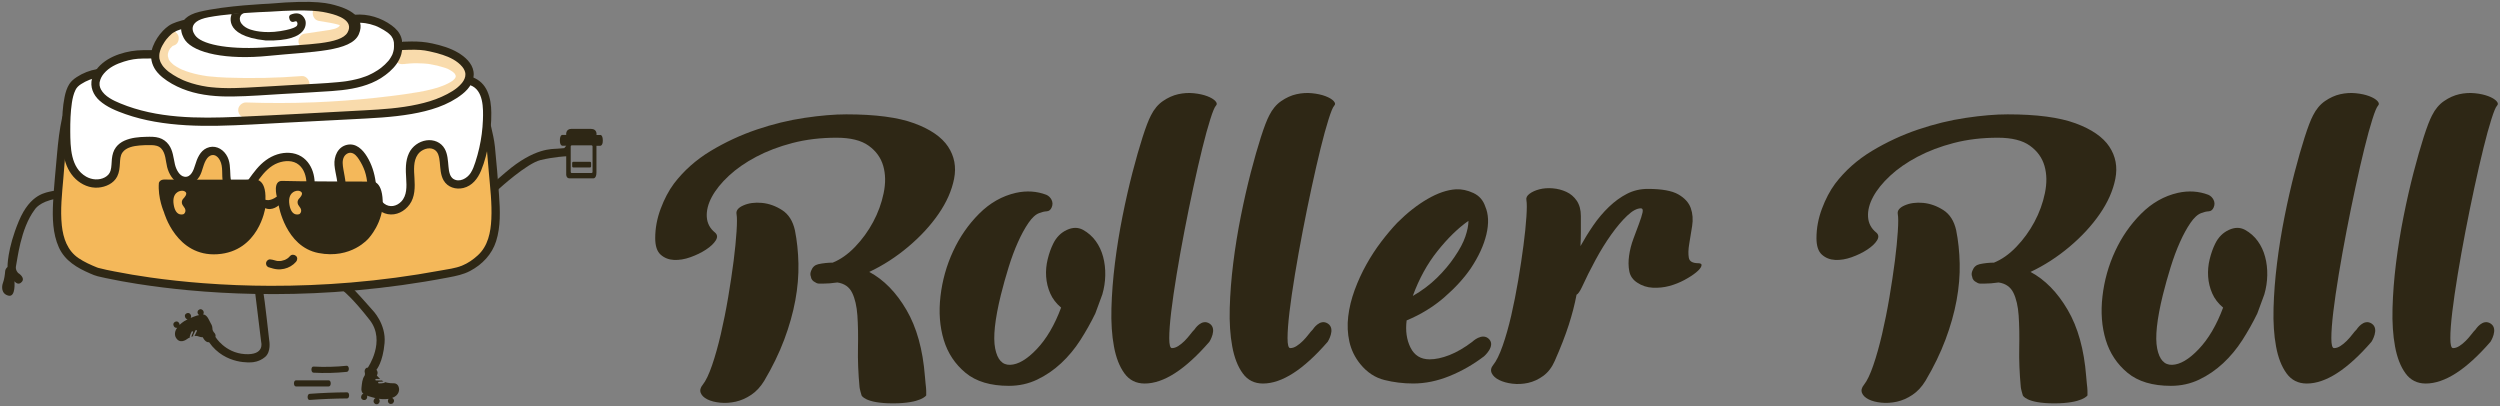 <svg width="948" height="154" viewBox="0 0 948 154" fill="none" xmlns="http://www.w3.org/2000/svg">
<rect x="0" y="0" width="948" height="154" fill="#808080" stroke="none"/>
<path d="M326.706 149.932C326.006 147.642 325.936 146.802 325.936 146.802C325.446 141.492 325.246 136.522 325.346 131.902C325.446 127.282 325.366 123.192 325.126 119.652C324.876 116.112 324.216 113.232 323.136 111.022C322.056 108.812 320.186 107.502 317.525 107.112C315.555 107.412 313.686 107.552 311.916 107.552H310.736C310.146 107.552 309.656 107.402 309.256 107.112C308.176 106.622 307.586 105.882 307.486 104.902C307.196 104.212 307.236 103.422 307.636 102.542C308.126 101.262 309.016 100.472 310.296 100.182C311.186 99.982 312.085 99.842 313.025 99.742C313.955 99.642 314.866 99.592 315.756 99.592C318.706 98.412 321.536 96.422 324.236 93.612C326.936 90.812 329.226 87.662 331.096 84.172C332.966 80.682 334.296 77.042 335.076 73.252C335.866 69.462 335.815 66.022 334.925 62.922C334.035 59.822 332.195 57.262 329.395 55.252C326.595 53.232 322.536 52.222 317.226 52.222C311.226 52.222 305.665 52.882 300.555 54.212C295.435 55.542 290.836 57.292 286.756 59.452C282.676 61.612 279.206 64.022 276.356 66.682C273.506 69.342 271.366 71.992 269.936 74.652C268.506 77.312 267.866 79.842 268.016 82.252C268.166 84.662 269.216 86.652 271.186 88.232C272.066 89.022 272.146 90.002 271.406 91.182C270.666 92.362 269.435 93.522 267.715 94.652C265.996 95.782 264.026 96.742 261.816 97.532C259.606 98.322 257.516 98.662 255.546 98.562C253.576 98.462 251.906 97.802 250.526 96.572C249.146 95.342 248.456 93.252 248.456 90.302C248.456 86.562 249.146 82.852 250.526 79.162C251.906 75.472 253.576 72.302 255.546 69.642C259.286 64.722 263.936 60.592 269.486 57.242C275.046 53.902 280.866 51.192 286.976 49.122C293.076 47.052 299.126 45.582 305.126 44.692C311.126 43.802 316.386 43.362 320.916 43.362C331.936 43.362 340.516 44.492 346.666 46.752C352.816 49.012 357.096 51.972 359.506 55.602C361.916 59.242 362.676 63.302 361.796 67.772C360.916 72.252 358.945 76.702 355.895 81.122C352.845 85.552 349.006 89.702 344.386 93.592C339.756 97.482 334.846 100.652 329.626 103.112C335.136 106.062 339.836 110.862 343.715 117.502C347.605 124.142 349.936 132.532 350.726 142.662C351.116 147.482 351.266 146.682 351.226 149.932C351.226 149.932 349.345 152.952 338.615 152.952C327.885 152.952 326.706 149.932 326.706 149.932ZM266.465 145.912C267.646 144.432 268.826 141.982 270.006 138.532C271.186 135.092 272.296 131.152 273.326 126.732C274.356 122.302 275.296 117.632 276.126 112.712C276.956 107.792 277.646 103.192 278.196 98.912C278.736 94.632 279.105 90.892 279.305 87.702C279.505 84.502 279.505 82.362 279.305 81.282C279.005 79.902 279.876 78.772 281.886 77.892C283.906 77.002 286.235 76.692 288.895 76.932C291.555 77.182 294.106 78.092 296.566 79.662C299.026 81.242 300.646 83.792 301.436 87.332C302.226 91.272 302.666 95.472 302.766 99.952C302.866 104.432 302.465 109.082 301.585 113.892C300.695 118.712 299.296 123.682 297.376 128.792C295.456 133.912 292.925 139.122 289.775 144.432C288.395 146.692 286.745 148.472 284.835 149.742C282.915 151.022 280.945 151.882 278.936 152.322C276.916 152.762 274.956 152.892 273.036 152.692C271.116 152.492 269.516 152.082 268.236 151.442C266.956 150.802 266.116 149.992 265.726 149.012C265.336 148.032 265.576 146.992 266.465 145.912Z" fill="#2E2715"/>
<path d="M415.346 118.862C413.676 122.302 411.776 125.672 409.666 128.972C407.546 132.272 405.116 135.192 402.366 137.752C399.606 140.312 396.586 142.382 393.286 143.952C389.986 145.522 386.426 146.312 382.586 146.312C375.596 146.312 370.116 144.662 366.136 141.372C362.156 138.072 359.396 133.922 357.876 128.902C356.356 123.882 355.936 118.382 356.626 112.372C357.316 106.372 358.916 100.662 361.426 95.252C363.936 89.842 367.226 85.092 371.316 81.012C375.396 76.932 380.046 74.302 385.256 73.122C389.286 72.242 393.126 72.482 396.766 73.862C397.646 74.252 398.316 74.892 398.756 75.782C399.196 76.672 399.226 77.602 398.826 78.582C398.436 79.562 397.796 80.082 396.906 80.132C396.016 80.182 395.086 80.402 394.106 80.792C392.726 81.282 391.346 82.542 389.976 84.552C388.596 86.572 387.266 89.002 385.996 91.852C384.716 94.702 383.536 97.882 382.456 101.372C381.376 104.862 380.386 108.382 379.506 111.922C377.246 121.172 376.526 127.912 377.366 132.142C378.196 136.372 380.096 138.442 383.046 138.342C386.096 138.242 389.466 136.252 393.156 132.362C396.846 128.472 399.916 123.242 402.376 116.642C400.506 115.072 399.126 113.272 398.246 111.252C397.366 109.232 396.846 107.122 396.696 104.912C396.546 102.702 396.746 100.482 397.286 98.272C397.826 96.062 398.536 94.062 399.426 92.292C400.606 89.932 402.306 88.232 404.516 87.202C406.726 86.172 408.766 86.142 410.636 87.132C412.606 88.212 414.226 89.642 415.506 91.412C416.786 93.182 417.716 95.172 418.306 97.392C418.896 99.602 419.166 101.942 419.116 104.402C419.066 106.862 418.696 109.272 418.006 111.632L415.346 118.862Z" fill="#2E2715"/>
<path d="M458.566 129.642C449.416 140.172 441.246 145.432 434.066 145.432C430.816 145.432 428.255 144.152 426.395 141.592C424.525 139.032 423.196 135.642 422.416 131.412C421.626 127.182 421.306 122.342 421.456 116.882C421.606 111.422 422.046 105.722 422.786 99.762C423.526 93.812 424.486 87.882 425.666 81.982C426.846 76.082 428.105 70.572 429.425 65.452C430.755 60.342 432.036 55.862 433.266 52.022C434.496 48.182 435.556 45.432 436.436 43.762C437.616 41.402 439.136 39.582 441.016 38.302C442.886 37.022 444.806 36.162 446.766 35.722C448.736 35.282 450.696 35.152 452.666 35.352C454.636 35.552 456.326 35.922 457.756 36.462C459.176 37.002 460.216 37.622 460.856 38.312C461.496 39.002 461.566 39.592 461.076 40.082C460.586 40.572 459.866 42.292 458.936 45.242C457.996 48.192 456.996 51.862 455.916 56.232C454.836 60.612 453.705 65.532 452.525 70.992C451.345 76.452 450.216 81.982 449.136 87.592C448.056 93.202 447.066 98.682 446.186 104.042C445.296 109.402 444.615 114.152 444.115 118.282C443.625 122.412 443.376 125.732 443.376 128.242C443.376 130.752 443.716 132.002 444.406 132.002C445.196 132.002 446.005 131.732 446.835 131.192C447.665 130.652 448.456 130.012 449.196 129.272C449.936 128.532 450.616 127.752 451.266 126.912C451.906 126.082 452.465 125.412 452.965 124.922C452.965 124.922 455.616 120.682 458.686 122.712C461.756 124.752 458.576 129.642 458.576 129.642H458.566Z" fill="#2E2715"/>
<path d="M503.425 129.642C494.275 140.172 486.105 145.432 478.925 145.432C475.675 145.432 473.116 144.152 471.256 141.592C469.386 139.032 468.055 135.642 467.275 131.412C466.485 127.182 466.166 122.342 466.316 116.882C466.466 111.422 466.905 105.722 467.645 99.762C468.385 93.812 469.345 87.882 470.525 81.982C471.705 76.082 472.966 70.572 474.286 65.452C475.616 60.342 476.896 55.862 478.126 52.022C479.356 48.182 480.416 45.432 481.296 43.762C482.476 41.402 483.996 39.582 485.876 38.302C487.746 37.022 489.666 36.162 491.626 35.722C493.596 35.282 495.555 35.152 497.525 35.352C499.495 35.552 501.185 35.922 502.615 36.462C504.035 37.002 505.076 37.622 505.715 38.312C506.355 39.002 506.426 39.592 505.936 40.082C505.445 40.572 504.726 42.292 503.796 45.242C502.856 48.192 501.855 51.862 500.775 56.232C499.695 60.612 498.566 65.532 497.386 70.992C496.206 76.452 495.075 81.982 493.995 87.592C492.915 93.202 491.926 98.682 491.046 104.042C490.156 109.402 489.476 114.152 488.976 118.282C488.486 122.412 488.236 125.732 488.236 128.242C488.236 130.752 488.576 132.002 489.266 132.002C490.056 132.002 490.866 131.732 491.696 131.192C492.526 130.652 493.315 130.012 494.055 129.272C494.795 128.532 495.476 127.752 496.126 126.912C496.766 126.082 497.326 125.412 497.826 124.922C497.826 124.922 500.476 120.682 503.546 122.712C506.616 124.752 503.436 129.642 503.436 129.642H503.425Z" fill="#2E2715"/>
<path d="M562.665 135.172C558.585 138.272 554.225 140.752 549.605 142.622C544.975 144.492 540.406 145.422 535.886 145.422C532.146 145.422 528.506 144.982 524.966 144.092C521.426 143.212 518.376 141.192 515.816 138.042C513.746 135.482 512.376 132.652 511.686 129.562C510.996 126.462 510.855 123.272 511.245 119.972C511.635 116.672 512.455 113.352 513.675 110.012C514.905 106.672 516.375 103.442 518.105 100.342C519.825 97.242 521.725 94.342 523.785 91.632C525.855 88.932 527.866 86.542 529.836 84.472C533.576 80.732 537.386 77.732 541.276 75.472C545.166 73.212 548.776 71.982 552.126 71.782C554.286 71.682 556.476 72.152 558.696 73.182C560.906 74.212 562.406 75.912 563.196 78.272C564.476 81.222 564.616 84.762 563.636 88.892C562.656 93.022 560.685 97.302 557.735 101.732C555.175 105.472 551.836 109.132 547.706 112.722C543.576 116.312 538.806 119.242 533.396 121.502C532.906 125.442 533.396 128.882 534.876 131.832C536.356 134.782 538.765 136.262 542.105 136.262C544.365 136.262 546.876 135.722 549.636 134.642C552.386 133.562 555.266 131.892 558.266 129.622C558.266 129.622 562.076 125.932 564.656 128.592C567.236 131.252 562.696 135.162 562.696 135.162L562.665 135.172ZM551.526 97.472C553.496 94.622 554.866 92.042 555.656 89.722C556.446 87.412 556.836 85.422 556.836 83.742C552.896 86.502 548.985 90.312 545.105 95.182C541.215 100.052 538.095 105.732 535.735 112.222C539.175 110.252 542.226 107.972 544.886 105.362C547.546 102.752 549.756 100.122 551.526 97.472Z" fill="#2E2715"/>
<path d="M566.266 138.342C567.446 136.862 568.625 134.462 569.805 131.112C570.985 127.772 572.065 123.952 573.055 119.672C574.035 115.392 574.926 110.922 575.716 106.242C576.506 101.572 577.166 97.172 577.706 93.032C578.246 88.902 578.615 85.282 578.815 82.182C579.015 79.082 579.015 76.992 578.815 75.912C578.615 75.032 579.015 74.212 579.995 73.482C580.975 72.742 582.235 72.182 583.755 71.782C585.275 71.392 586.956 71.262 588.776 71.412C590.596 71.562 592.315 72.002 593.935 72.742C595.555 73.482 596.885 74.612 597.915 76.132C598.945 77.662 599.466 79.602 599.466 81.962V87.862C599.466 89.732 599.415 91.552 599.315 93.322C600.795 90.652 602.415 88.022 604.185 85.452C605.955 82.872 607.926 80.552 610.086 78.472C612.246 76.392 614.536 74.732 616.946 73.492C619.356 72.252 621.986 71.632 624.836 71.632C630.146 71.632 634.005 72.322 636.415 73.712C638.825 75.092 640.396 76.822 641.136 78.902C641.876 80.982 642.046 83.252 641.656 85.722C641.266 88.192 640.895 90.472 640.545 92.542C640.195 94.622 640.156 96.352 640.396 97.732C640.636 99.112 641.845 99.812 644.006 99.812C644.986 99.812 645.385 100.162 645.185 100.842C644.985 101.532 644.326 102.342 643.196 103.272C642.066 104.212 640.586 105.172 638.766 106.152C636.946 107.132 635.026 107.902 633.016 108.442C630.996 108.982 628.905 109.202 626.745 109.102C624.585 109.002 622.616 108.362 620.846 107.182C619.176 106.102 618.166 104.652 617.826 102.832C617.476 101.012 617.456 99.042 617.756 96.932C618.046 94.822 618.585 92.702 619.375 90.582C620.165 88.472 620.876 86.552 621.516 84.832C622.156 83.112 622.596 81.712 622.846 80.622C623.086 79.542 622.865 79.002 622.185 79.002C620.705 79.002 618.986 79.942 617.016 81.802C615.046 83.672 613.036 86.062 610.966 88.962C608.896 91.862 606.905 95.082 604.985 98.632C603.065 102.172 601.376 105.572 599.896 108.812C599.106 110.482 598.416 111.472 597.826 111.762C597.136 115.402 596.155 119.212 594.875 123.202C593.595 127.182 591.825 131.742 589.565 136.852C588.485 139.312 587.036 141.202 585.216 142.532C583.396 143.862 581.476 144.742 579.466 145.192C577.446 145.632 575.455 145.732 573.485 145.492C571.515 145.252 569.846 144.782 568.466 144.092C567.086 143.402 566.155 142.542 565.665 141.512C565.175 140.482 565.375 139.422 566.255 138.342H566.266Z" fill="#2E2715"/>
<path d="M767.055 149.932C766.355 147.642 766.285 146.802 766.285 146.802C765.795 141.492 765.595 136.522 765.695 131.902C765.795 127.282 765.715 123.192 765.475 119.652C765.225 116.112 764.565 113.232 763.485 111.022C762.405 108.812 760.535 107.502 757.875 107.112C755.905 107.412 754.035 107.552 752.265 107.552H751.085C750.495 107.552 750.005 107.402 749.605 107.112C748.525 106.622 747.935 105.882 747.835 104.902C747.545 104.212 747.585 103.422 747.985 102.542C748.475 101.262 749.365 100.472 750.645 100.182C751.535 99.982 752.435 99.842 753.375 99.742C754.305 99.642 755.215 99.592 756.105 99.592C759.055 98.412 761.885 96.422 764.585 93.612C767.285 90.812 769.575 87.662 771.445 84.172C773.315 80.682 774.645 77.042 775.425 73.252C776.215 69.462 776.165 66.022 775.275 62.922C774.385 59.822 772.545 57.262 769.745 55.252C766.945 53.232 762.885 52.222 757.575 52.222C751.575 52.222 746.015 52.882 740.905 54.212C735.785 55.542 731.185 57.292 727.105 59.452C723.025 61.612 719.555 64.022 716.705 66.682C713.855 69.342 711.715 71.992 710.285 74.652C708.855 77.312 708.215 79.842 708.365 82.252C708.515 84.662 709.565 86.652 711.535 88.232C712.415 89.022 712.495 90.002 711.755 91.182C711.015 92.362 709.785 93.522 708.065 94.652C706.345 95.782 704.375 96.742 702.165 97.532C699.955 98.322 697.865 98.662 695.895 98.562C693.925 98.462 692.255 97.802 690.875 96.572C689.495 95.342 688.805 93.252 688.805 90.302C688.805 86.562 689.495 82.852 690.875 79.162C692.255 75.472 693.925 72.302 695.895 69.642C699.635 64.722 704.285 60.592 709.835 57.242C715.395 53.902 721.215 51.192 727.325 49.122C733.425 47.052 739.475 45.582 745.475 44.692C751.475 43.802 756.735 43.362 761.265 43.362C772.285 43.362 780.865 44.492 787.015 46.752C793.165 49.012 797.445 51.972 799.855 55.602C802.265 59.242 803.025 63.302 802.145 67.772C801.265 72.252 799.295 76.702 796.245 81.122C793.195 85.552 789.355 89.702 784.735 93.592C780.105 97.482 775.195 100.652 769.975 103.112C775.485 106.062 780.185 110.862 784.065 117.502C787.955 124.142 790.285 132.532 791.075 142.662C791.465 147.482 791.615 146.682 791.575 149.932C791.575 149.932 789.695 152.952 778.965 152.952C768.235 152.952 767.055 149.932 767.055 149.932ZM706.815 145.912C707.995 144.432 709.175 141.982 710.355 138.532C711.535 135.092 712.645 131.152 713.675 126.732C714.705 122.302 715.645 117.632 716.475 112.712C717.305 107.792 717.995 103.192 718.545 98.912C719.085 94.632 719.455 90.892 719.655 87.702C719.855 84.502 719.855 82.362 719.655 81.282C719.355 79.902 720.225 78.772 722.235 77.892C724.255 77.002 726.585 76.692 729.245 76.932C731.905 77.182 734.455 78.092 736.915 79.662C739.375 81.242 740.995 83.792 741.785 87.332C742.575 91.272 743.015 95.472 743.115 99.952C743.215 104.432 742.815 109.082 741.935 113.892C741.045 118.712 739.645 123.682 737.725 128.792C735.805 133.912 733.275 139.122 730.125 144.432C728.745 146.692 727.095 148.472 725.185 149.742C723.265 151.022 721.295 151.882 719.285 152.322C717.265 152.762 715.305 152.892 713.385 152.692C711.465 152.492 709.865 152.082 708.585 151.442C707.305 150.802 706.465 149.992 706.075 149.012C705.685 148.032 705.925 146.992 706.815 145.912Z" fill="#2E2715"/>
<path d="M899.235 129.642C890.085 140.172 881.915 145.432 874.735 145.432C871.485 145.432 868.926 144.152 867.066 141.592C865.196 139.032 863.866 135.642 863.086 131.412C862.296 127.182 861.976 122.342 862.126 116.882C862.276 111.422 862.716 105.722 863.456 99.762C864.196 93.812 865.156 87.882 866.336 81.982C867.516 76.082 868.776 70.572 870.096 65.452C871.426 60.342 872.705 55.862 873.936 52.022C875.166 48.182 876.225 45.432 877.105 43.762C878.285 41.402 879.806 39.582 881.685 38.302C883.556 37.022 885.475 36.162 887.435 35.722C889.405 35.282 891.366 35.152 893.336 35.352C895.306 35.552 896.995 35.922 898.425 36.462C899.845 37.002 900.886 37.622 901.526 38.312C902.166 39.002 902.236 39.592 901.745 40.082C901.255 40.572 900.535 42.292 899.605 45.242C898.665 48.192 897.666 51.862 896.586 56.232C895.506 60.612 894.376 65.532 893.196 70.992C892.016 76.452 890.885 81.982 889.805 87.592C888.725 93.202 887.735 98.682 886.855 104.042C885.965 109.402 885.285 114.152 884.785 118.282C884.295 122.412 884.045 125.732 884.045 128.242C884.045 130.752 884.386 132.002 885.076 132.002C885.866 132.002 886.676 131.732 887.506 131.192C888.336 130.652 889.125 130.012 889.865 129.272C890.605 128.532 891.285 127.752 891.935 126.912C892.575 126.082 893.136 125.412 893.636 124.922C893.636 124.922 896.285 120.682 899.355 122.712C902.425 124.752 899.245 129.642 899.245 129.642H899.235Z" fill="#2E2715"/>
<path d="M944.355 129.642C935.205 140.172 927.035 145.432 919.855 145.432C916.605 145.432 914.045 144.152 912.185 141.592C910.315 139.032 908.985 135.642 908.205 131.412C907.415 127.182 907.095 122.342 907.245 116.882C907.395 111.422 907.835 105.722 908.575 99.762C909.315 93.812 910.275 87.882 911.455 81.982C912.635 76.082 913.895 70.572 915.215 65.452C916.545 60.342 917.825 55.862 919.055 52.022C920.285 48.182 921.345 45.432 922.225 43.762C923.405 41.402 924.925 39.582 926.805 38.302C928.675 37.022 930.595 36.162 932.555 35.722C934.525 35.282 936.485 35.152 938.455 35.352C940.425 35.552 942.115 35.922 943.545 36.462C944.965 37.002 946.005 37.622 946.645 38.312C947.285 39.002 947.355 39.592 946.865 40.082C946.375 40.572 945.655 42.292 944.725 45.242C943.785 48.192 942.785 51.862 941.705 56.232C940.625 60.612 939.495 65.532 938.315 70.992C937.135 76.452 936.005 81.982 934.925 87.592C933.845 93.202 932.855 98.682 931.975 104.042C931.085 109.402 930.405 114.152 929.905 118.282C929.415 122.412 929.165 125.732 929.165 128.242C929.165 130.752 929.505 132.002 930.195 132.002C930.985 132.002 931.795 131.732 932.625 131.192C933.455 130.652 934.245 130.012 934.985 129.272C935.725 128.532 936.405 127.752 937.055 126.912C937.695 126.082 938.255 125.412 938.755 124.922C938.755 124.922 941.405 120.682 944.475 122.712C947.545 124.742 944.365 129.642 944.365 129.642H944.355Z" fill="#2E2715"/>
<path d="M855.975 118.862C854.305 122.302 852.405 125.672 850.295 128.972C848.175 132.272 845.745 135.192 842.995 137.752C840.235 140.312 837.215 142.382 833.915 143.952C830.615 145.522 827.055 146.312 823.215 146.312C816.225 146.312 810.745 144.662 806.765 141.372C802.785 138.072 800.025 133.922 798.505 128.902C796.985 123.882 796.565 118.382 797.255 112.372C797.945 106.372 799.545 100.662 802.055 95.252C804.565 89.842 807.855 85.092 811.945 81.012C816.025 76.932 820.675 74.302 825.885 73.122C829.915 72.242 833.755 72.482 837.395 73.862C838.275 74.252 838.945 74.892 839.385 75.782C839.825 76.672 839.855 77.602 839.455 78.582C839.065 79.562 838.425 80.082 837.535 80.132C836.645 80.182 835.715 80.402 834.735 80.792C833.355 81.282 831.975 82.542 830.605 84.552C829.225 86.572 827.895 89.002 826.625 91.852C825.345 94.702 824.165 97.882 823.085 101.372C822.005 104.862 821.015 108.382 820.135 111.922C817.875 121.172 817.155 127.912 817.995 132.142C818.825 136.372 820.725 138.442 823.675 138.342C826.725 138.242 830.095 136.252 833.785 132.362C837.475 128.472 840.545 123.242 843.005 116.642C841.135 115.072 839.755 113.272 838.875 111.252C837.995 109.232 837.475 107.122 837.325 104.912C837.175 102.702 837.375 100.482 837.915 98.272C838.455 96.062 839.165 94.062 840.055 92.292C841.235 89.932 842.935 88.232 845.145 87.202C847.355 86.172 849.395 86.142 851.265 87.132C853.235 88.212 854.855 89.642 856.135 91.412C857.415 93.182 858.345 95.172 858.935 97.392C859.525 99.602 859.795 101.942 859.745 104.402C859.695 106.862 859.325 109.272 858.635 111.632L855.975 118.862Z" fill="#2E2715"/>
<path d="M186.005 49.442C186.005 49.442 191.805 93.042 183.555 96.862C175.305 100.682 171.065 103.792 159.015 105.372C146.965 106.952 68.225 116.782 29.625 99.372C29.625 99.372 16.066 94.092 25.076 49.432H186.005V49.442Z" fill="#F4B85A"/>
<path d="M23.576 44.482C22.566 49.072 22.035 53.772 21.625 58.452C21.096 64.602 20.436 70.772 20.125 76.942C19.846 82.562 19.965 88.582 22.316 93.802C24.616 98.902 29.276 101.602 34.215 103.722C35.185 104.142 36.045 104.522 37.045 104.762C38.045 105.002 39.045 105.222 40.056 105.442C44.016 106.292 47.995 107.002 51.986 107.632C58.395 108.642 64.846 109.432 71.305 110.042C79.665 110.822 88.055 111.292 96.456 111.452C106.535 111.652 116.625 111.422 126.685 110.752C138.195 109.992 149.675 108.672 161.065 106.802C164.095 106.302 167.125 105.762 170.145 105.182C172.975 104.642 175.695 104.102 178.265 102.742C182.865 100.312 186.535 96.472 188.125 91.472C189.895 85.902 189.655 79.782 189.235 74.032C188.775 67.882 188.305 61.702 187.665 55.562C187.395 52.992 186.795 50.512 186.225 48.002C185.785 46.032 182.745 46.862 183.195 48.842C183.745 51.282 184.355 53.682 184.575 56.182C184.845 59.162 185.095 62.142 185.345 65.122C185.855 71.072 186.605 77.092 186.315 83.072C186.075 88.112 185.055 93.302 181.175 96.832C179.455 98.402 177.485 99.792 175.325 100.682C172.685 101.772 169.695 102.092 166.905 102.612C155.695 104.682 144.385 106.192 133.025 107.142C122.895 107.992 112.735 108.402 102.575 108.382C93.996 108.362 85.425 108.032 76.876 107.372C70.246 106.862 63.276 106.122 56.995 105.222C52.435 104.572 47.886 103.822 43.365 102.922C41.336 102.512 39.276 102.132 37.285 101.582C37.096 101.532 36.965 101.482 36.776 101.412C34.376 100.442 31.965 99.352 29.816 97.912C25.585 95.072 23.965 90.372 23.445 85.492C22.816 79.532 23.515 73.512 24.026 67.572C24.476 62.242 24.796 56.882 25.555 51.582C25.855 49.492 26.195 47.392 26.645 45.322C27.096 43.252 24.046 42.502 23.616 44.482H23.576Z" fill="#2E2715"/>
<path d="M22.276 73.452C22.276 73.452 22.066 71.902 19.835 72.462C17.605 73.022 11.546 73.272 7.115 83.902C2.685 94.532 2.855 101.252 2.855 101.252C2.855 101.252 2.025 101.802 1.955 102.902C1.875 103.992 1.625 105.962 1.125 107.262C0.625 108.562 0.375 111.422 3.215 112.112C6.055 112.802 5.475 106.642 5.475 106.642C5.475 106.642 6.835 108.532 8.275 106.892C9.715 105.242 6.915 103.542 6.915 103.542C6.915 103.542 5.645 102.442 6.105 100.652C6.565 98.862 7.715 86.662 13.195 79.442C13.195 79.442 14.896 76.472 21.175 75.402C21.175 75.402 22.506 75.112 22.276 73.472V73.452Z" fill="#2E2715"/>
<path d="M227.705 51.182H226.185C226.185 51.182 226.585 48.872 224.095 48.872H217.125L216.815 48.852C214.325 48.852 214.715 51.162 214.715 51.162H213.195C213.195 51.162 212.305 51.142 212.305 53.312C212.305 55.482 213.435 55.272 213.435 55.272H214.715L213.955 56.172L211.235 56.392C209.555 56.552 202.715 55.912 191.785 65.312L186.655 69.712C186.655 69.712 185.795 70.792 186.875 71.842C187.955 72.892 189.115 71.692 189.115 71.692C189.115 71.692 199.765 61.932 204.975 60.692C210.185 59.452 214.705 59.262 214.705 59.262V66.292C214.705 66.292 214.765 67.632 215.945 67.632H225.055C225.055 67.632 226.185 67.672 226.175 65.362C226.165 63.062 226.175 55.282 226.175 55.282H227.455C227.455 55.282 228.585 55.492 228.585 53.322C228.585 51.152 227.695 51.172 227.695 51.172L227.705 51.182ZM224.295 65.612H216.815C216.595 65.612 216.415 65.432 216.415 65.212V55.522C216.415 55.302 216.595 55.122 216.815 55.122H224.295C224.515 55.122 224.695 55.302 224.695 55.522V65.212C224.695 65.432 224.515 65.612 224.295 65.612Z" fill="#2E2715"/>
<path d="M223.715 61.352H217.405C217.162 61.352 216.965 61.549 216.965 61.792V63.072C216.965 63.315 217.162 63.512 217.405 63.512H223.715C223.958 63.512 224.155 63.315 224.155 63.072V61.792C224.155 61.549 223.958 61.352 223.715 61.352Z" fill="#2E2715"/>
<path d="M131.495 138.692C127.285 139.132 123.065 139.232 118.855 139.002C117.845 138.942 117.845 141.262 118.855 141.322C123.065 141.552 127.285 141.452 131.495 141.012C131.915 140.972 132.285 140.512 132.285 139.852C132.285 139.262 131.925 138.652 131.495 138.692Z" fill="#2E2715"/>
<path d="M124.655 144.222H112.225C111.215 144.222 111.215 146.542 112.225 146.542C116.365 146.542 120.515 146.542 124.655 146.542C125.665 146.542 125.665 144.222 124.655 144.222Z" fill="#2E2715"/>
<path d="M131.625 148.772C126.885 148.802 122.145 148.992 117.405 149.342C116.395 149.412 116.395 151.732 117.405 151.662C122.145 151.312 126.885 151.122 131.625 151.092C132.635 151.092 132.635 148.762 131.625 148.772Z" fill="#2E2715"/>
<path d="M151.345 147.792C151.345 147.792 151.415 145.302 149.255 145.342C147.495 145.372 146.305 145.002 145.925 144.872C145.925 144.872 145.925 144.882 145.925 144.892C145.945 145.062 145.805 145.182 145.645 145.212C145.005 145.342 144.345 145.402 143.695 145.382C143.525 145.382 143.395 145.282 143.375 145.102C143.355 144.952 143.495 144.782 143.655 144.782C144.245 144.802 144.835 144.742 145.415 144.642C145.205 144.532 144.985 144.392 144.775 144.242C144.735 144.262 144.695 144.282 144.645 144.282H142.635C142.475 144.282 142.325 144.182 142.315 144.002C142.305 143.852 142.435 143.682 142.595 143.682C143.105 143.682 143.615 143.682 144.125 143.682C143.425 143.032 142.895 142.372 142.895 142.372C143.625 141.132 142.745 140.222 142.745 140.222C142.745 140.222 145.185 137.432 145.825 130.102C146.475 122.772 141.165 117.492 141.165 117.492C141.165 117.492 134.005 109.312 132.625 108.272C131.245 107.232 130.345 108.332 130.345 108.332C129.285 109.852 130.605 110.682 130.605 110.682C130.605 110.682 133.945 113.332 140.195 121.342C146.455 129.352 139.465 139.432 139.465 139.432C138.705 139.272 138.075 140.372 138.315 141.182C138.555 141.992 138.225 142.502 138.225 142.502C137.325 143.742 137.255 145.452 137.065 147.112C136.875 148.772 137.815 149.342 137.815 149.342C137.345 149.412 137.185 149.762 137.185 149.762C137.185 149.762 136.535 150.842 137.305 151.422C138.075 152.002 138.735 151.512 138.735 151.512C139.525 150.912 139.165 150.012 139.165 150.012C139.645 150.272 142.395 150.972 142.395 150.972C141.985 151.122 141.845 151.452 141.845 151.452C141.475 152.092 141.755 152.622 141.755 152.622C142.355 153.632 143.265 153.212 143.265 153.212C143.265 153.212 143.815 153.002 143.955 152.282C144.095 151.572 143.635 151.212 143.635 151.212C145.455 151.542 147.345 151.252 147.345 151.252C146.905 151.852 147.195 152.532 147.195 152.532C147.825 153.682 148.945 152.962 148.945 152.962C150.155 151.712 148.705 150.882 148.705 150.882C151.425 149.932 151.315 147.782 151.315 147.782L151.345 147.792Z" fill="#2E2715"/>
<path d="M102.115 129.282C102.115 129.282 100.275 112.712 99.876 110.912C99.475 109.112 97.856 109.642 97.856 109.642C96.606 110.042 96.766 111.112 96.766 111.112L99.046 129.752C99.046 129.752 100.475 134.752 92.885 134.282C85.296 133.812 81.686 127.752 81.686 127.752C81.936 126.992 81.415 126.362 81.415 126.362C80.775 125.732 80.606 125.072 80.606 125.072C80.475 123.002 80.285 123.512 79.236 121.282C78.186 119.052 76.986 119.252 76.986 119.252C77.606 118.462 76.966 117.702 76.966 117.702C75.975 116.652 75.096 117.752 75.096 117.752C74.496 118.802 75.486 119.482 75.486 119.482C74.665 119.552 72.296 120.562 72.296 120.562C72.695 119.902 72.275 119.282 72.275 119.282C71.695 118.362 70.856 118.782 70.856 118.782C70.856 118.782 69.885 119.112 70.145 120.082C70.406 121.052 71.135 121.082 71.135 121.082C69.365 121.902 68.085 123.192 68.085 123.192C68.096 122.632 67.785 122.342 67.785 122.342C67.236 121.582 66.415 122.032 66.415 122.032C66.415 122.032 65.456 122.432 65.816 123.452C66.175 124.472 67.076 124.312 67.076 124.312C67.255 124.242 67.165 124.322 67.165 124.322C65.746 126.192 66.606 127.852 66.606 127.852C68.126 130.752 70.796 128.662 70.796 128.662C71.115 128.392 71.626 128.132 72.046 127.932C71.966 127.852 71.925 127.732 71.956 127.622C72.115 126.982 72.356 126.372 72.656 125.792C72.736 125.642 72.876 125.562 73.046 125.622C73.186 125.672 73.285 125.872 73.216 126.012C72.936 126.552 72.716 127.132 72.555 127.722C72.706 127.662 72.796 127.622 72.796 127.622C72.796 127.622 73.005 127.542 73.326 127.472C73.225 127.392 73.175 127.252 73.225 127.132C73.516 126.532 73.805 125.922 74.096 125.322C74.165 125.172 74.326 125.092 74.486 125.152C74.626 125.212 74.725 125.392 74.656 125.542C74.365 126.142 74.076 126.752 73.785 127.352C73.775 127.372 73.746 127.382 73.736 127.402C74.165 127.352 74.675 127.342 75.156 127.532C76.236 127.942 76.876 127.872 76.876 127.872C78.005 130.132 79.266 129.752 79.266 129.752C85.436 138.592 95.615 137.372 95.615 137.372C95.615 137.372 98.266 137.302 100.555 135.342C102.845 133.372 102.125 129.292 102.125 129.292L102.115 129.282Z" fill="#2E2715"/>
<path d="M36.825 29.472C36.825 29.472 43.556 18.152 58.505 20.992C58.505 20.992 61.486 7.992 72.156 9.332C72.156 9.332 71.725 0.632 118.765 2.642C118.765 2.642 130.695 0.682 134.865 8.022C134.865 8.022 143.275 2.792 152.875 16.212C152.875 16.212 170.485 15.122 178.525 27.932C178.525 27.932 175.335 41.882 147.705 43.342C120.075 44.812 75.936 46.352 75.936 46.352C75.936 46.352 36.785 46.702 36.825 29.462V29.472Z" fill="white"/>
<g opacity="0.5">
<path d="M120.755 7.912C123.105 8.332 125.525 8.622 127.835 9.222C128.105 9.292 128.365 9.382 128.635 9.462C129.255 9.662 128.135 9.142 128.665 9.492C128.785 9.552 128.895 9.622 129.005 9.692C128.695 9.442 128.625 9.382 128.785 9.532C129.315 10.032 128.585 9.112 128.885 9.602C129.185 10.092 128.785 9.152 128.905 9.722C128.855 9.312 128.845 9.272 128.855 9.622C128.835 9.962 128.835 9.932 128.865 9.522L128.805 9.742C128.975 9.402 128.985 9.372 128.835 9.672C128.765 9.802 128.685 9.932 128.595 10.062C128.805 9.802 128.835 9.742 128.695 9.902C128.575 10.002 127.925 10.532 128.515 10.122C128.325 10.252 128.135 10.382 127.925 10.492C127.835 10.542 127.065 10.882 127.365 10.772C127.555 10.692 127.515 10.702 127.235 10.802C127.075 10.862 126.905 10.912 126.735 10.962C125.595 11.292 124.405 11.452 123.225 11.622C120.595 12.012 117.975 12.402 115.345 12.792C113.805 13.022 112.825 15.042 113.275 16.432C113.815 18.112 115.275 18.742 116.915 18.502C119.305 18.142 121.695 17.792 124.075 17.432C126.425 17.082 128.795 16.782 130.895 15.592C133.325 14.212 135.065 11.602 134.675 8.742C134.305 6.022 132.195 4.302 129.675 3.562C128.585 3.242 127.455 3.092 126.345 2.892C124.995 2.652 123.645 2.402 122.295 2.162C120.775 1.892 119.025 2.572 118.655 4.232C118.325 5.682 119.095 7.582 120.725 7.872L120.755 7.912Z" fill="#F4B85A"/>
</g>
<g opacity="0.5">
<path d="M153.235 24.302C153.305 24.292 154.205 24.172 153.535 24.252C153.715 24.232 153.895 24.212 154.075 24.192C154.525 24.142 154.985 24.102 155.435 24.072C156.345 24.002 157.255 23.972 158.165 23.982C159.075 23.992 159.895 24.022 160.765 24.082C161.175 24.112 161.585 24.152 161.995 24.192C162.065 24.192 162.965 24.312 162.295 24.222C162.565 24.262 162.835 24.302 163.105 24.342C164.905 24.632 166.685 25.062 168.415 25.622C168.745 25.732 169.085 25.842 169.405 25.962C169.605 26.042 170.025 26.092 169.365 25.932C169.485 25.962 169.645 26.052 169.745 26.102C170.415 26.412 171.015 26.802 171.645 27.202C172.005 27.432 171.115 26.722 171.615 27.172C171.715 27.262 171.815 27.342 171.915 27.442C171.985 27.502 172.615 28.062 172.585 28.152C172.565 28.202 172.235 27.612 172.465 28.012C172.555 28.172 172.655 28.342 172.745 28.502C172.965 28.882 172.565 28.402 172.665 28.302C172.645 28.322 172.795 28.762 172.815 28.842C172.975 29.402 172.885 28.382 172.795 28.712C172.775 28.762 172.835 29.192 172.795 29.202C172.695 29.212 172.955 28.562 172.805 29.022C172.775 29.112 172.715 29.562 172.625 29.602C172.595 29.622 173.005 28.942 172.665 29.442C172.575 29.582 172.475 29.732 172.395 29.872C172.195 30.232 172.875 29.352 172.415 29.842C172.275 29.992 172.135 30.152 171.975 30.292C171.875 30.392 171.765 30.482 171.655 30.572C171.145 31.062 172.175 30.242 171.575 30.642C171.305 30.822 171.035 31.002 170.755 31.172C170.045 31.592 169.295 31.942 168.545 32.272C168.655 32.222 169.045 32.072 168.505 32.282C168.295 32.362 168.085 32.452 167.875 32.532C167.495 32.672 167.115 32.812 166.735 32.942C165.845 33.252 164.935 33.522 164.025 33.762C160.545 34.692 156.975 35.222 153.415 35.732C152.935 35.802 152.455 35.872 151.965 35.932C151.775 35.962 151.575 35.982 151.385 36.012C150.435 36.142 151.965 35.932 151.015 36.062C150.065 36.192 149.085 36.312 148.115 36.432C146.185 36.672 144.245 36.892 142.305 37.102C134.655 37.922 126.975 38.482 119.285 38.792C110.625 39.142 101.945 39.152 93.285 38.852C91.735 38.802 90.255 40.252 90.325 41.812C90.395 43.462 91.625 44.712 93.285 44.772C109.735 45.342 126.225 44.762 142.595 42.992C146.825 42.532 151.055 42.002 155.265 41.402C159.045 40.862 162.825 40.282 166.495 39.222C168.465 38.652 170.395 37.922 172.265 37.052C173.785 36.342 175.295 35.412 176.445 34.172C177.805 32.712 178.735 30.822 178.695 28.792C178.655 26.832 177.795 25.072 176.495 23.652C173.815 20.722 169.485 19.522 165.725 18.792C161.035 17.882 156.345 17.842 151.635 18.562C150.095 18.802 149.115 20.802 149.565 22.202C150.105 23.872 151.565 24.522 153.205 24.272L153.235 24.302Z" fill="#F4B85A"/>
</g>
<g opacity="0.5">
<path d="M63.376 11.962C59.215 13.772 57.005 18.852 58.045 23.172C59.185 27.912 63.695 30.622 67.905 32.282C72.435 34.062 77.325 34.772 82.155 35.132C87.095 35.502 92.076 35.542 97.035 35.502C102.835 35.462 108.635 35.212 114.415 34.762C115.955 34.642 117.455 33.482 117.375 31.802C117.305 30.302 116.065 28.712 114.415 28.842C104.945 29.572 95.415 29.792 85.915 29.422C83.765 29.332 81.606 29.202 79.466 28.972C79.195 28.942 78.935 28.912 78.665 28.882C77.775 28.782 79.265 28.982 78.385 28.842C77.855 28.762 77.326 28.682 76.796 28.592C75.746 28.412 74.695 28.192 73.655 27.922C72.615 27.652 71.595 27.352 70.585 27.002C70.085 26.822 69.585 26.632 69.085 26.432C69.645 26.662 68.966 26.382 68.895 26.342C68.626 26.222 68.355 26.092 68.095 25.952C67.355 25.582 66.675 25.142 65.985 24.682C65.365 24.272 66.435 25.092 65.875 24.602C65.705 24.452 65.535 24.322 65.375 24.172C65.215 24.022 65.055 23.872 64.905 23.712C64.795 23.592 64.096 22.942 64.675 23.482C64.466 23.292 63.886 22.482 63.895 22.192L64.025 22.502C63.975 22.372 63.925 22.232 63.876 22.092C63.785 21.832 63.735 21.562 63.665 21.292C63.505 20.622 63.685 21.972 63.665 21.292C63.665 21.092 63.655 20.892 63.665 20.692V20.492C63.705 20.162 63.696 20.222 63.636 20.682C63.586 20.652 63.785 19.972 63.806 19.892C63.855 19.702 63.925 19.512 63.985 19.322C64.105 19.022 64.075 19.072 63.915 19.472C63.975 19.352 64.035 19.232 64.095 19.112C64.186 18.932 64.296 18.762 64.395 18.592C64.466 18.482 64.546 18.372 64.626 18.262C64.365 18.592 64.335 18.632 64.535 18.392C64.675 18.242 64.805 18.092 64.945 17.952C65.045 17.862 65.135 17.772 65.235 17.682C65.485 17.482 65.436 17.512 65.106 17.772C65.165 17.522 66.106 17.182 66.326 17.092C67.755 16.472 68.186 14.272 67.385 13.042C66.436 11.562 64.856 11.312 63.336 11.982L63.376 11.962Z" fill="#F4B85A"/>
</g>
<path d="M36.825 27.942C36.825 27.942 26.915 28.642 25.935 35.052C24.955 41.452 25.485 57.872 25.485 57.872C25.485 57.872 27.265 73.252 40.275 69.022C40.275 69.022 44.185 67.512 45.115 57.832C45.115 57.832 54.255 47.532 63.525 57.832C63.525 57.832 64.355 70.822 71.965 67.732C71.965 67.732 75.135 68.542 77.315 59.212C77.315 59.212 78.335 56.332 81.365 57.322C84.395 58.312 85.185 61.982 85.185 61.982C85.185 61.982 86.575 79.102 93.805 70.512C101.035 61.922 104.925 60.042 104.925 60.042C104.925 60.042 116.025 55.972 117.605 67.382C119.185 78.792 125.895 78.042 125.895 78.042C125.895 78.042 131.675 76.862 129.315 66.222C126.955 55.592 132.915 56.282 132.915 56.282C132.915 56.282 137.275 54.462 141.335 68.022C145.395 81.582 147.125 80.272 147.125 80.272C147.125 80.272 156.555 81.052 156.105 67.562C155.655 54.082 162.495 54.642 162.495 54.642C162.495 54.642 167.015 52.802 168.865 63.992C170.715 75.172 178.995 68.022 178.995 68.022C178.995 68.022 185.065 58.162 184.745 44.222C184.425 30.282 178.735 30.882 178.735 30.882C178.735 30.882 170.855 39.902 155.765 41.542C140.675 43.182 103.115 45.312 103.115 45.312C103.115 45.312 67.385 49.932 44.175 40.112C44.175 40.112 33.605 36.472 36.825 27.902V27.942Z" fill="white"/>
<path d="M36.755 26.222C34.086 26.662 31.335 27.742 29.076 29.242C28.015 29.942 27.006 30.772 26.305 31.852C25.366 33.292 24.835 35.102 24.495 36.762C23.726 40.462 23.585 44.352 23.535 48.112C23.485 51.842 23.535 55.672 24.256 59.342C24.886 62.532 26.285 65.612 28.675 67.872C30.965 70.042 34.066 71.402 37.255 71.142C40.096 70.912 43.105 69.582 44.446 66.912C45.225 65.352 45.376 63.642 45.475 61.932C45.556 60.542 45.596 59.012 46.435 57.822C47.825 55.852 50.706 55.362 52.946 55.162C54.465 55.022 56.005 54.982 57.526 55.032C58.846 55.072 60.166 55.302 61.115 56.282C62.855 58.092 62.795 61.042 63.376 63.332C64.016 65.882 65.585 68.592 68.076 69.692C71.005 70.972 74.035 69.582 75.615 66.952C76.936 64.772 77.016 61.942 78.615 59.942C79.275 59.112 80.246 58.602 81.246 58.842C82.246 59.082 82.915 59.892 83.405 60.812C84.725 63.292 83.956 66.282 84.525 69.012C85.206 72.262 88.085 75.122 91.606 74.292C94.816 73.532 96.566 70.182 98.385 67.752C100.205 65.322 102.455 62.882 105.375 61.792C107.965 60.832 111.145 60.652 113.385 62.542C115.355 64.212 116.135 66.882 116.205 69.382C116.285 72.212 115.625 75.272 117.175 77.852C120.545 83.472 128.775 80.232 130.585 75.032C131.815 71.502 130.805 67.712 130.205 64.162C129.955 62.672 129.685 60.922 130.425 59.522C130.945 58.532 132.055 57.772 133.205 57.962C134.485 58.172 135.425 59.382 136.085 60.392C136.995 61.782 137.765 63.272 138.315 64.852C139.505 68.252 139.275 71.982 140.595 75.332C141.685 78.102 143.975 80.652 147.025 81.202C150.295 81.802 153.375 80.172 155.295 77.562C157.405 74.692 157.375 70.942 157.165 67.542C156.985 64.572 156.635 61.122 158.445 58.532C159.695 56.762 162.545 55.582 164.565 56.662C165.355 57.082 165.915 57.842 166.165 58.552C166.545 59.592 166.675 60.542 166.765 61.522C166.995 63.832 167.025 66.312 168.205 68.382C169.725 71.032 172.845 71.982 175.725 71.282C179.075 70.462 181.165 67.732 182.425 64.692C183.835 61.292 184.725 57.612 185.355 53.992C186.005 50.282 186.335 46.522 186.305 42.762C186.285 39.982 185.935 37.192 184.805 34.632C183.675 32.072 181.775 30.242 179.195 29.292C178.395 29.002 177.475 29.622 177.265 30.392C177.025 31.272 177.565 32.032 178.365 32.322C183.375 34.152 183.285 41.122 183.125 45.472C182.995 49.052 182.525 52.612 181.735 56.112C181.325 57.932 180.825 59.732 180.245 61.512C179.785 62.942 179.275 64.342 178.455 65.612C177.125 67.652 174.225 69.312 171.895 67.832C171.295 67.452 170.815 66.702 170.595 66.032C170.245 64.982 170.165 64.182 170.065 63.162C169.845 60.882 169.775 58.462 168.625 56.412C167.225 53.922 164.455 52.822 161.685 53.222C158.915 53.622 156.325 55.452 155.095 58.052C153.655 61.082 153.825 64.422 154.025 67.682C154.205 70.662 154.385 74.112 152.155 76.432C150.415 78.242 147.775 78.822 145.685 77.212C143.185 75.282 142.855 71.942 142.465 69.042C141.995 65.612 140.985 62.352 139.165 59.382C137.535 56.712 134.995 54.142 131.565 54.922C128.075 55.712 126.585 59.322 126.835 62.582C127.085 65.842 128.495 69.412 127.895 72.822C127.485 75.152 125.895 76.952 123.505 77.532C122.575 77.762 121.555 77.712 120.735 77.162C119.845 76.562 119.445 75.522 119.315 74.462C119.135 73.062 119.305 71.642 119.335 70.232C119.365 68.822 119.235 67.462 118.915 66.132C118.265 63.392 116.715 60.842 114.285 59.342C111.565 57.662 108.105 57.602 105.115 58.552C101.985 59.542 99.395 61.602 97.296 64.082C96.246 65.322 95.285 66.642 94.335 67.962C93.575 69.032 92.775 70.192 91.635 70.872C90.496 71.552 89.385 71.322 88.535 70.352C87.686 69.382 87.456 68.022 87.376 66.762C87.195 63.912 87.415 61.082 85.736 58.592C84.105 56.162 81.225 54.882 78.425 56.132C75.856 57.282 74.736 60.112 73.986 62.622C73.425 64.492 72.406 67.362 69.966 67.022C68.005 66.752 66.746 64.152 66.326 62.292C65.746 59.762 65.585 57.082 64.005 54.902C63.086 53.632 61.836 52.722 60.336 52.272C58.766 51.792 57.066 51.842 55.446 51.882C52.636 51.942 49.725 52.192 47.136 53.362C45.906 53.922 44.806 54.742 43.986 55.822C42.986 57.132 42.605 58.662 42.425 60.272C42.255 61.762 42.355 63.312 41.906 64.762C41.566 65.882 40.795 66.682 39.785 67.242C37.566 68.442 34.816 68.202 32.666 66.982C26.756 63.602 26.686 55.802 26.645 49.832C26.625 46.232 26.726 42.562 27.256 38.992C27.506 37.322 27.886 35.612 28.636 34.092C29.096 33.162 29.765 32.532 30.726 31.902C32.766 30.572 35.166 29.652 37.566 29.262C38.406 29.122 38.876 28.082 38.666 27.332C38.425 26.442 37.575 26.092 36.736 26.232L36.755 26.222Z" fill="#2E2715"/>
<path d="M58.755 18.992C55.755 19.022 52.735 18.902 49.765 19.402C46.725 19.912 43.505 20.932 40.865 22.542C38.195 24.172 35.715 26.662 34.895 29.762C34.055 32.922 35.355 36.002 37.725 38.132C40.505 40.622 44.125 42.062 47.605 43.292C51.195 44.552 54.895 45.472 58.635 46.132C66.555 47.532 74.625 47.842 82.655 47.692C91.125 47.532 99.585 46.972 108.045 46.532C116.545 46.092 125.055 45.652 133.555 45.212C141.065 44.822 148.615 44.512 156.045 43.222C162.805 42.052 169.875 40.002 175.325 35.672C177.955 33.582 180.105 30.602 179.545 27.092C179.045 23.932 176.365 21.562 173.755 20.002C170.745 18.212 167.335 17.222 163.935 16.482C161.255 15.892 158.565 15.682 155.825 15.732C154.195 15.762 152.565 15.822 150.935 15.862C148.915 15.902 148.905 19.052 150.935 19.012C153.755 18.952 156.605 18.742 159.425 18.952C160.685 19.052 161.565 19.192 162.895 19.482C164.555 19.842 166.225 20.262 167.835 20.792C170.565 21.682 173.425 23.072 175.295 25.322C175.965 26.122 176.445 27.162 176.485 28.042C176.545 29.282 175.995 30.462 175.175 31.472C173.225 33.852 170.275 35.432 167.515 36.682C164.615 38.002 161.525 38.892 158.415 39.572C151.745 41.042 144.895 41.482 138.095 41.842C122.025 42.702 105.945 43.622 89.865 44.322C75.075 44.962 59.535 44.972 45.625 39.212C42.945 38.102 39.735 36.602 38.285 33.932C38.035 33.462 37.855 32.962 37.765 32.352C37.795 32.562 37.765 32.282 37.765 32.252C37.755 32.082 37.745 31.912 37.755 31.742C37.755 31.292 37.755 31.322 37.835 30.972C38.075 29.822 38.625 28.802 39.395 27.882C41.395 25.522 44.105 24.262 47.005 23.352C49.565 22.552 51.515 22.252 54.125 22.202C55.665 22.172 57.205 22.182 58.745 22.162C60.765 22.142 60.775 18.992 58.745 19.012L58.755 18.992Z" fill="#2E2715"/>
<path d="M134.175 8.712C134.275 8.692 134.575 8.652 134.215 8.712C133.835 8.762 134.215 8.712 134.305 8.712C134.435 8.702 134.575 8.682 134.705 8.672C135.505 8.612 136.305 8.602 137.095 8.652C137.345 8.662 137.585 8.682 137.835 8.712C137.985 8.722 138.135 8.742 138.295 8.762C138.365 8.762 138.425 8.782 138.495 8.782C138.325 8.762 138.345 8.762 138.495 8.782C139.105 8.882 139.715 8.992 140.305 9.142C140.965 9.312 141.615 9.512 142.255 9.742C142.895 9.972 143.355 10.192 144.035 10.552C145.055 11.082 146.045 11.662 146.975 12.342C147.025 12.372 147.065 12.412 147.115 12.452C147.115 12.452 146.895 12.272 147.025 12.382C147.105 12.452 147.195 12.522 147.285 12.592C147.465 12.742 147.635 12.892 147.795 13.052C147.935 13.192 148.075 13.332 148.215 13.482C148.275 13.552 148.335 13.632 148.405 13.702C148.575 13.892 148.215 13.432 148.415 13.722C148.635 14.032 148.825 14.352 148.985 14.682C149.125 14.952 148.935 14.722 148.965 14.632C148.955 14.672 149.045 14.842 149.055 14.882C149.125 15.072 149.185 15.272 149.235 15.472C149.275 15.652 149.315 15.822 149.345 16.002C149.385 16.242 149.325 16.142 149.345 15.952C149.345 16.052 149.365 16.172 149.375 16.282C149.405 16.702 149.415 17.122 149.405 17.532C149.405 17.752 149.385 17.962 149.375 18.182C149.375 18.292 149.355 18.402 149.345 18.522C149.345 18.582 149.335 18.652 149.325 18.712C149.315 18.962 149.365 18.492 149.325 18.742C149.215 19.352 149.065 19.932 148.845 20.512C148.745 20.782 148.905 20.412 148.775 20.672C148.715 20.802 148.655 20.932 148.585 21.062C148.445 21.342 148.285 21.622 148.125 21.882C147.975 22.132 147.815 22.372 147.645 22.602C147.605 22.662 147.385 22.942 147.465 22.852C147.565 22.722 147.415 22.912 147.405 22.922C147.345 22.992 147.285 23.072 147.225 23.142C146.435 24.072 145.535 24.892 144.585 25.652C144.365 25.832 144.655 25.602 144.425 25.772C144.305 25.862 144.185 25.952 144.065 26.042C143.785 26.242 143.495 26.442 143.215 26.632C142.705 26.962 142.185 27.282 141.645 27.572C141.105 27.862 140.575 28.132 140.035 28.382C139.905 28.442 139.775 28.502 139.645 28.562C139.375 28.682 139.765 28.512 139.495 28.632C139.225 28.752 138.915 28.862 138.625 28.972C137.505 29.392 136.365 29.732 135.205 30.022C134.045 30.312 132.875 30.542 131.685 30.732C131.405 30.782 131.115 30.822 130.835 30.862C130.775 30.862 130.395 30.922 130.545 30.902C130.725 30.882 130.485 30.902 130.465 30.902C130.365 30.912 130.275 30.922 130.175 30.942C129.555 31.022 128.935 31.082 128.315 31.142C122.745 31.682 117.135 31.872 111.545 32.192C105.435 32.542 99.335 32.942 93.225 33.242C90.186 33.392 87.145 33.482 84.096 33.362C82.766 33.312 81.436 33.222 80.115 33.082C79.805 33.052 79.496 33.012 79.186 32.972C79.186 32.972 78.925 32.942 79.085 32.962C79.246 32.982 78.996 32.952 78.986 32.952C78.805 32.922 78.626 32.902 78.445 32.872C77.796 32.772 77.156 32.662 76.516 32.532C75.236 32.282 73.966 31.962 72.716 31.582C72.096 31.392 71.475 31.182 70.856 30.952C70.535 30.832 70.216 30.712 69.906 30.582C69.906 30.582 69.665 30.482 69.805 30.542C69.945 30.602 69.706 30.502 69.706 30.502C69.535 30.432 69.365 30.352 69.206 30.282C67.996 29.732 66.835 29.112 65.716 28.412C65.175 28.072 64.645 27.722 64.135 27.342C64.055 27.282 63.816 27.092 64.016 27.262C63.906 27.172 63.795 27.092 63.696 27.002C63.465 26.812 63.236 26.612 63.016 26.412C62.586 26.012 62.196 25.582 61.825 25.142C61.995 25.342 61.785 25.082 61.736 25.012C61.656 24.902 61.575 24.782 61.495 24.662C61.325 24.402 61.175 24.132 61.026 23.862C60.956 23.732 60.906 23.602 60.836 23.472C60.755 23.312 60.836 23.482 60.855 23.512C60.825 23.442 60.806 23.372 60.776 23.302C60.666 23.012 60.575 22.712 60.495 22.402C60.465 22.282 60.446 22.172 60.425 22.052C60.365 21.752 60.435 22.302 60.425 21.992C60.406 21.732 60.386 21.472 60.395 21.212C60.406 20.952 60.425 20.692 60.446 20.432C60.425 20.712 60.435 20.522 60.456 20.362C60.475 20.222 60.505 20.082 60.545 19.942C60.656 19.432 60.816 18.932 61.005 18.442C61.056 18.322 61.156 18.092 61.035 18.352C61.086 18.232 61.136 18.122 61.196 18.002C61.316 17.752 61.435 17.502 61.566 17.262C61.816 16.792 62.096 16.342 62.386 15.902C62.526 15.692 62.666 15.492 62.816 15.292C62.886 15.192 62.965 15.092 63.035 14.992C62.846 15.242 63.045 14.982 63.126 14.882C63.425 14.512 63.745 14.142 64.085 13.802C64.385 13.492 64.695 13.192 65.025 12.902C65.165 12.782 65.316 12.662 65.456 12.542C65.535 12.472 65.165 12.752 65.415 12.582C65.496 12.532 65.566 12.472 65.645 12.422C66.025 12.172 66.436 11.952 66.846 11.762C66.895 11.742 67.236 11.592 67.076 11.662C66.906 11.732 67.106 11.652 67.126 11.642C67.206 11.612 67.285 11.582 67.376 11.542C67.645 11.442 67.906 11.342 68.175 11.252C69.085 10.952 70.025 10.712 70.966 10.512C71.365 10.432 71.775 10.352 72.175 10.282C72.996 10.162 73.516 9.092 73.275 8.352C72.986 7.462 72.216 7.122 71.346 7.252C69.865 7.472 68.385 7.852 66.975 8.352C65.925 8.722 64.846 9.152 63.935 9.802C63.166 10.352 62.446 10.982 61.795 11.662C60.175 13.372 58.865 15.362 58.005 17.562C57.056 19.992 57.035 22.532 58.086 24.932C59.156 27.382 61.236 29.202 63.406 30.662C65.775 32.252 68.385 33.472 71.085 34.382C76.576 36.222 82.445 36.672 88.195 36.592C94.566 36.512 100.935 35.992 107.285 35.622C113.635 35.252 119.615 34.972 125.775 34.532C130.965 34.162 136.165 33.472 140.985 31.422C143.445 30.382 145.705 28.952 147.705 27.192C149.715 25.422 151.455 23.172 152.175 20.552C152.705 18.612 152.785 16.222 152.175 14.292C151.545 12.312 150.165 10.842 148.515 9.632C144.575 6.742 139.505 5.162 134.615 5.582C134.195 5.622 133.765 5.662 133.345 5.742C132.535 5.892 132.005 6.922 132.245 7.672C132.525 8.542 133.315 8.932 134.175 8.772V8.712Z" fill="#2E2715"/>
<path d="M128.315 2.342C124.895 1.282 120.205 -0.188 102.025 1.402C102.025 1.402 85.485 2.072 75.605 4.482C65.735 6.892 68.895 13.512 70.255 15.322C73.825 20.102 85.715 22.812 102.025 21.162C118.335 19.522 133.185 19.662 136.075 12.972C138.965 6.282 131.745 3.392 128.325 2.332L128.315 2.342ZM131.785 12.312C129.275 16.862 116.315 16.762 102.105 17.872C87.895 18.982 77.515 17.152 74.415 13.902C73.235 12.672 70.475 8.172 79.085 6.532C84.795 5.452 93.055 4.882 97.975 4.622C100.475 4.492 102.115 4.442 102.115 4.442C117.965 3.362 122.055 4.362 125.035 5.082C128.025 5.802 134.305 7.762 131.795 12.312H131.785Z" fill="#2E2715"/>
<path d="M87.915 5.142C87.915 5.142 83.705 13.522 100.735 15.342C118.205 15.852 115.825 7.822 115.825 7.822C115.825 7.822 114.765 3.682 110.215 5.552C109.745 5.812 109.425 6.262 109.795 7.292C110.165 8.322 110.825 8.372 111.305 8.292C111.785 8.212 112.315 7.762 112.645 8.372C112.975 8.982 112.685 9.542 112.685 9.542C112.685 9.542 112.745 10.762 106.325 11.792C99.905 12.822 95.665 11.402 95.665 11.402C95.665 11.402 92.215 10.682 91.135 8.182C91.135 8.182 90.795 7.292 91.005 6.522C91.555 4.522 94.035 4.672 94.035 4.672L87.915 5.142Z" fill="#2E2715"/>
<path d="M102.475 101.532C102.155 101.502 102.475 101.532 102.545 101.552C102.665 101.582 102.775 101.602 102.885 101.642C103.115 101.702 103.345 101.782 103.565 101.842C104.065 101.982 104.575 102.062 105.085 102.112C105.965 102.212 106.875 102.112 107.745 101.932C109.465 101.562 111.115 100.602 112.255 99.272C112.795 98.652 112.915 97.652 112.255 97.052C111.665 96.512 110.605 96.392 110.035 97.052C109.795 97.332 109.535 97.592 109.255 97.822C109.225 97.842 109.195 97.872 109.165 97.892C109.075 97.962 109.105 97.942 109.255 97.822C109.255 97.822 109.085 97.942 109.065 97.952C108.905 98.062 108.745 98.162 108.575 98.262C108.425 98.352 108.275 98.432 108.115 98.502C107.935 98.582 107.945 98.592 108.115 98.502C108.025 98.542 107.935 98.572 107.845 98.602C107.505 98.732 107.145 98.832 106.785 98.902C106.705 98.922 106.635 98.932 106.555 98.942C106.185 99.012 106.795 98.922 106.575 98.942C106.405 98.952 106.225 98.972 106.055 98.982C105.865 98.982 105.665 98.982 105.475 98.982C105.395 98.982 105.325 98.982 105.245 98.962C105.225 98.962 104.855 98.912 105.105 98.952C105.355 98.992 105.025 98.932 104.975 98.922C104.885 98.902 104.785 98.882 104.695 98.862C104.495 98.812 104.305 98.762 104.115 98.702C103.565 98.532 103.025 98.412 102.455 98.362C101.635 98.282 100.845 99.142 100.885 99.932C100.925 100.852 101.575 101.422 102.455 101.502L102.475 101.532Z" fill="#2E2715"/>
<path d="M140.835 68.862C140.835 68.862 110.895 68.812 107.095 68.602C103.295 68.392 104.965 74.562 104.965 74.562C102.275 76.522 100.655 75.732 100.655 75.732C100.995 67.152 96.285 68.082 96.285 68.082C96.285 68.082 64.496 68.222 62.545 68.082C60.596 67.942 60.245 69.372 60.245 69.372C59.766 75.042 62.175 80.462 62.175 80.462C62.175 80.462 66.805 97.452 82.475 96.402C98.145 95.352 100.575 78.922 100.575 78.922C103.205 80.122 105.675 77.872 105.675 77.872C105.675 77.872 108.235 93.512 120.745 95.942C133.255 98.372 139.795 90.362 139.795 90.362C139.795 90.362 145.445 84.352 145.125 76.152C144.805 67.962 140.845 68.872 140.845 68.872L140.835 68.862ZM69.626 78.312C71.175 80.122 69.665 81.182 69.665 81.182C69.665 81.182 66.695 82.482 65.876 77.682C65.055 72.882 68.376 72.412 68.376 72.412C68.376 72.412 69.615 72.052 70.406 72.842C71.195 73.632 69.665 75.162 69.665 75.162C69.665 75.162 68.076 76.492 69.626 78.302V78.312ZM113.515 78.312C115.065 80.122 113.555 81.182 113.555 81.182C113.555 81.182 110.585 82.482 109.765 77.682C108.945 72.882 112.265 72.412 112.265 72.412C112.265 72.412 113.505 72.052 114.295 72.842C115.085 73.632 113.555 75.162 113.555 75.162C113.555 75.162 111.965 76.492 113.515 78.302V78.312Z" fill="#2E2715"/>
</svg>
